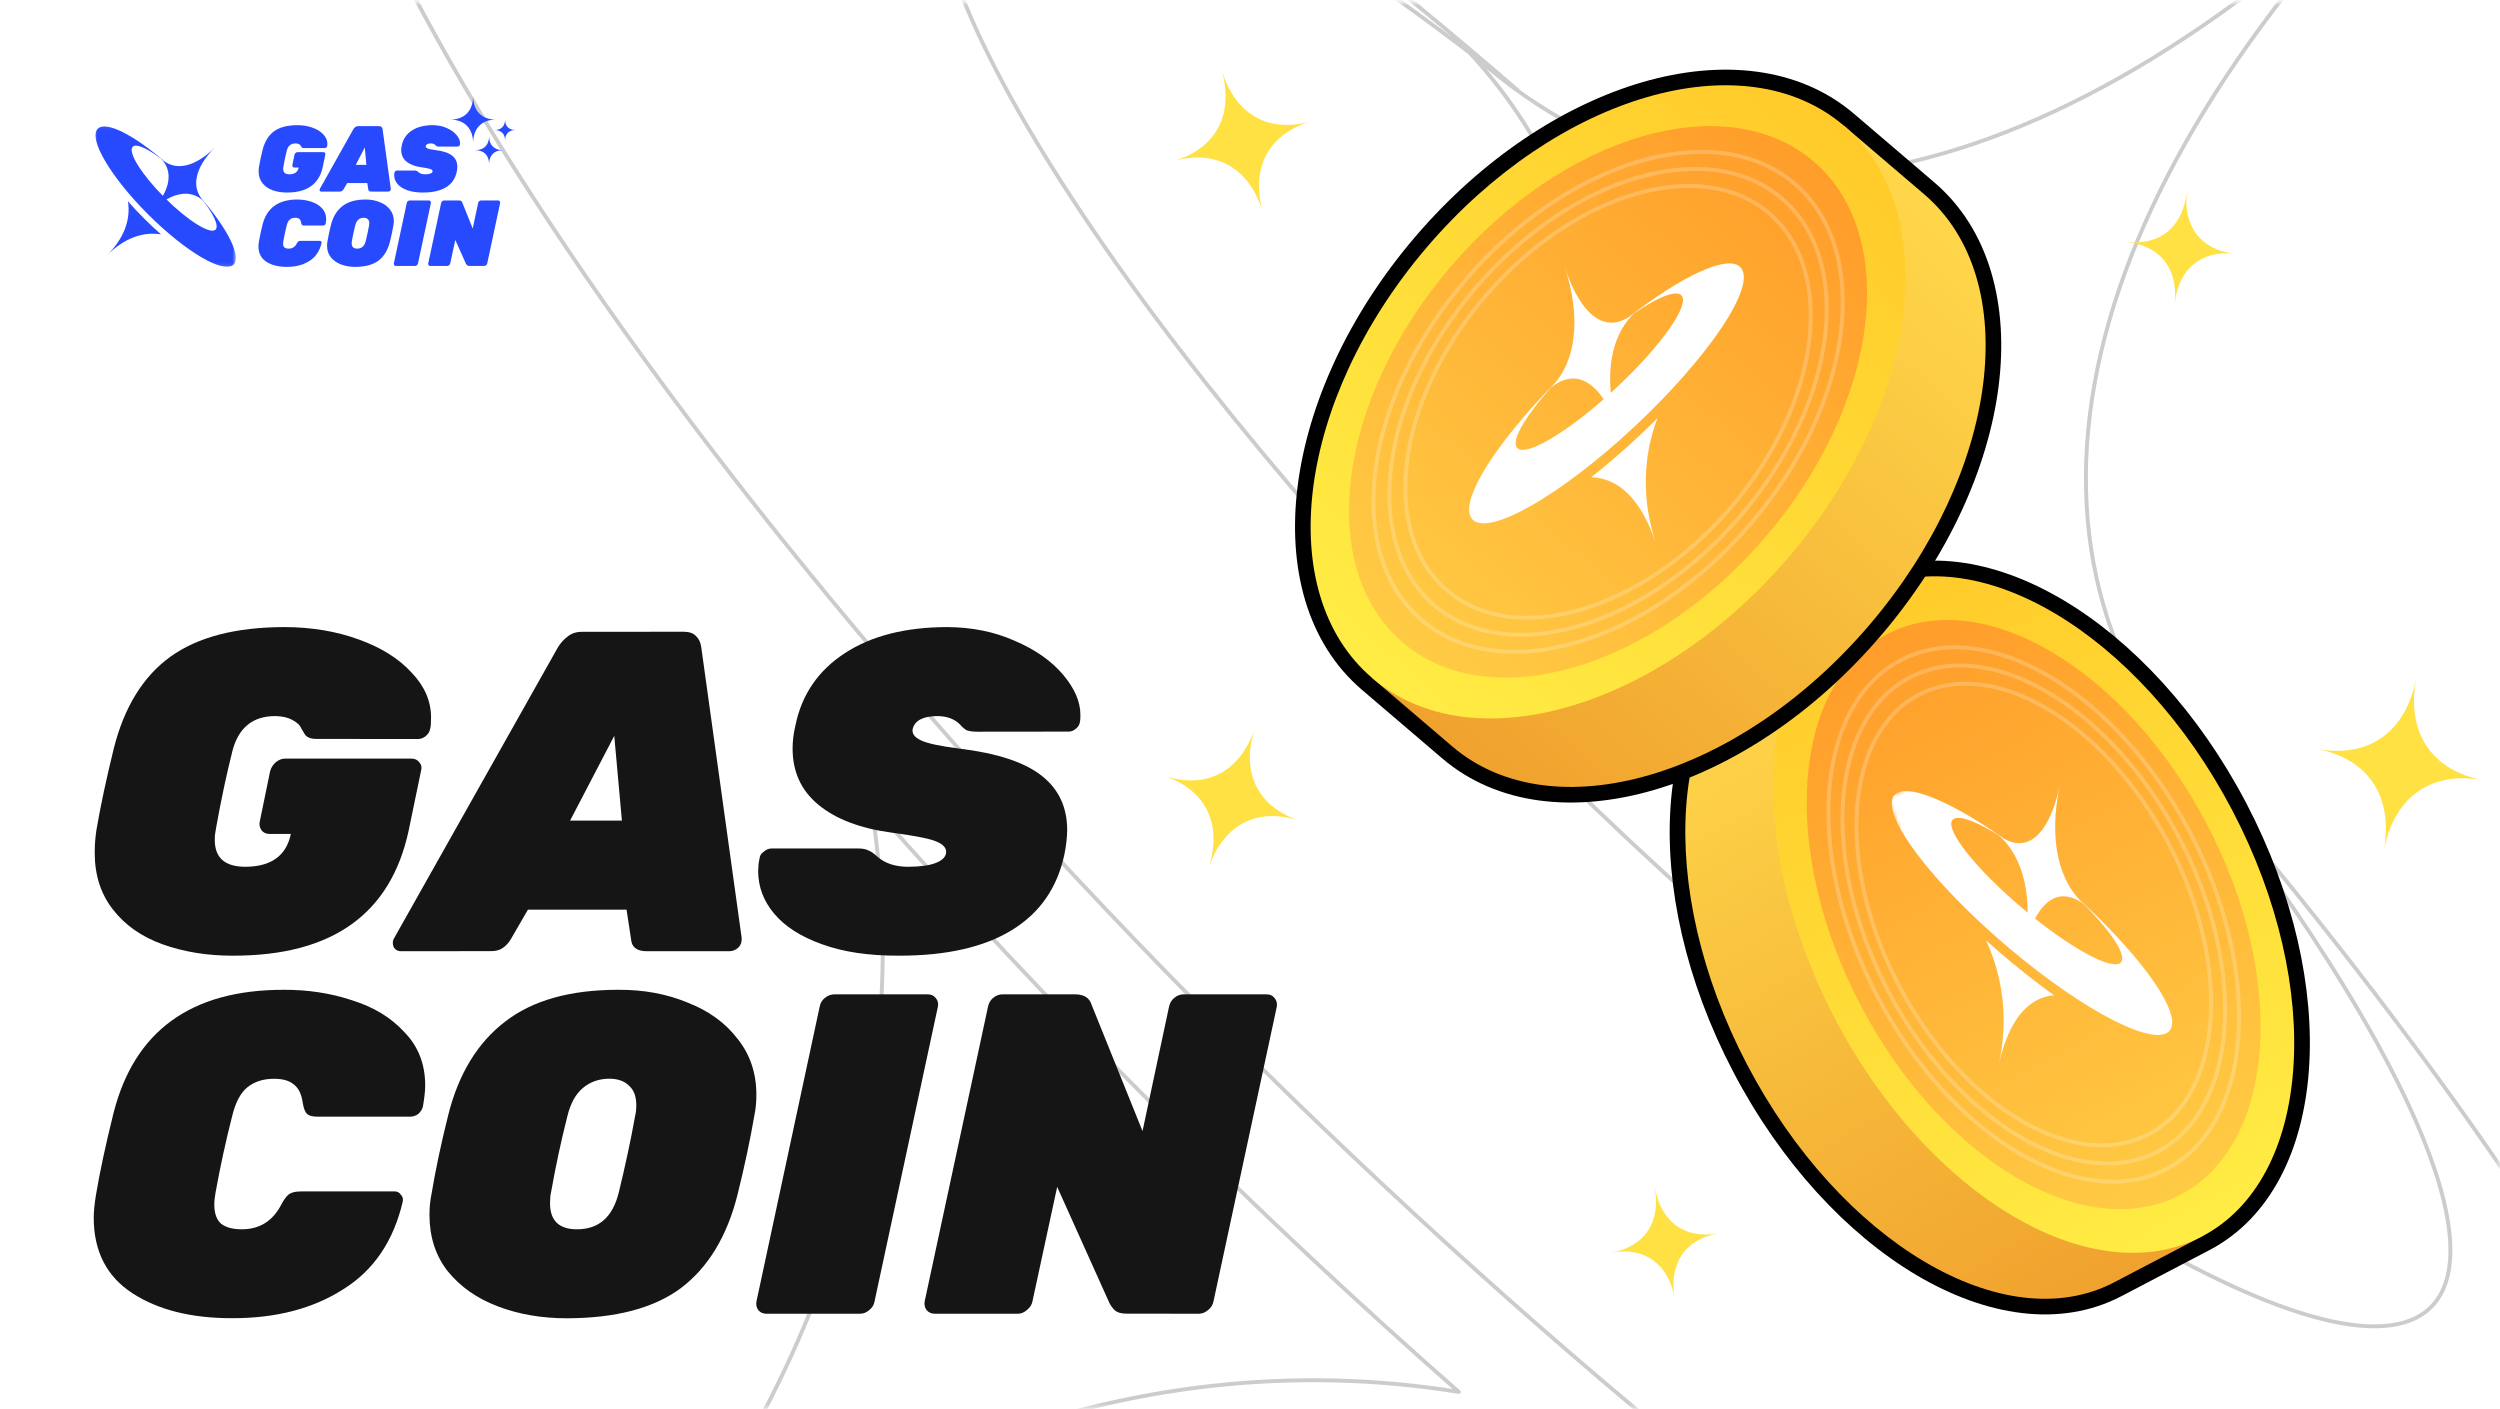 <svg width="683" height="385" viewBox="0 0 683 385" fill="none" xmlns="http://www.w3.org/2000/svg">
<rect y="0.613" width="682.796" height="384.073" fill="white"/>
<mask id="mask0_1944_37261" style="mask-type:alpha" maskUnits="userSpaceOnUse" x="0" y="0" width="683" height="385">
<rect y="0.613" width="682.796" height="384.073" fill="white"/>
</mask>
<g mask="url(#mask0_1944_37261)">
</g>
<mask id="mask1_1944_37261" style="mask-type:alpha" maskUnits="userSpaceOnUse" x="0" y="0" width="683" height="385">
<rect y="0.613" width="682.796" height="384.073" fill="white"/>
</mask>
<g mask="url(#mask1_1944_37261)">
<path d="M63.536 205.008C61.909 211.465 60.391 218.57 59.035 226.188C58.819 227.269 58.656 228.349 58.683 229.43C58.656 234.347 61.449 236.778 66.953 236.805C74.056 236.805 78.232 233.779 79.452 227.836C77.5 227.818 75.547 227.818 73.595 227.836C72.674 227.836 71.941 227.458 71.453 226.836C70.965 226.134 70.775 225.351 70.965 224.459C71.905 219.849 72.854 215.238 73.812 210.627C74.083 209.709 74.599 208.898 75.331 208.25C76.144 207.602 77.012 207.223 77.961 207.25C89.439 207.25 100.917 207.25 112.395 207.25C113.317 207.25 114.021 207.575 114.537 208.223C115.133 208.898 115.296 209.709 115.025 210.6C113.886 216.003 112.765 221.415 111.663 226.836C106.782 249.664 90.812 261.119 63.699 261.092C56.568 261.119 50.169 260.038 44.421 257.985C38.7 255.932 34.2 252.771 30.892 248.53C27.529 244.261 25.876 239.101 25.876 232.942C25.876 230.781 26.038 228.755 26.337 226.809C27.448 220.245 29.048 212.789 31.108 204.387C33.955 193.176 39.08 184.828 46.536 179.425C54.047 174.022 64.458 171.32 77.852 171.32C85.2 171.347 91.924 172.482 97.997 174.697C104.098 176.885 108.897 179.884 112.395 183.693C116.001 187.448 117.763 191.528 117.763 196.039C117.763 197.417 117.709 198.498 117.519 199.119C117.384 199.875 116.95 200.578 116.299 201.118C115.621 201.658 114.916 201.901 114.157 201.901C104.92 201.883 95.693 201.874 86.474 201.874C84.82 201.874 83.736 201.415 83.221 200.524C83.139 200.362 82.841 199.875 82.326 199.038C81.946 198.092 81.106 197.336 79.831 196.661C78.557 195.985 77.039 195.661 75.195 195.634C69.094 195.634 65.217 198.768 63.536 205.008Z" fill="#151515"/>
<path d="M186.848 172.59C188.339 172.617 189.478 172.995 190.21 173.833C190.969 174.562 191.403 175.562 191.566 176.696C195.235 203.225 198.923 229.745 202.628 256.256C202.682 257.337 202.411 258.201 201.734 258.849C201.056 259.498 200.242 259.876 199.239 259.876C191.72 259.858 184.209 259.858 176.708 259.876C174.024 259.876 172.614 258.795 172.424 256.742C172.008 253.987 171.592 251.249 171.177 248.53C162.211 248.53 153.228 248.53 144.226 248.53C142.671 251.249 141.09 253.978 139.481 256.715C138.912 257.661 138.18 258.39 137.366 258.984C136.526 259.579 135.387 259.876 134.004 259.849C125.852 259.867 117.709 259.876 109.575 259.876C108.87 259.876 108.355 259.66 107.921 259.255C107.514 258.822 107.324 258.282 107.324 257.634C107.297 257.201 107.406 256.742 107.704 256.256C122.635 229.727 137.565 203.216 152.495 176.723C153.2 175.643 154.041 174.643 155.153 173.833C156.237 172.995 157.539 172.59 159.03 172.617C168.303 172.599 177.575 172.59 186.848 172.59ZM167.815 201.037C163.802 208.763 159.78 216.481 155.749 224.189C160.467 224.189 165.185 224.189 169.902 224.189C169.215 216.463 168.52 208.745 167.815 201.037Z" fill="#151515"/>
<path d="M295.058 197.174C294.95 197.903 294.597 198.579 293.892 199.119C293.241 199.659 292.591 199.902 291.886 199.875C283.571 199.875 275.238 199.884 266.887 199.902C265.721 199.902 264.799 199.74 264.094 199.524C263.525 199.173 262.874 198.66 262.251 197.903C260.732 196.39 258.672 195.661 256.096 195.634C252.192 195.661 249.941 196.823 249.345 199.146C249.101 200.389 249.833 201.442 251.595 202.253C253.357 203.117 256.855 203.847 262.115 204.522C272.391 205.765 279.847 208.223 284.511 211.87C289.201 215.517 291.533 220.461 291.56 226.701C291.533 228.755 291.289 230.997 290.801 233.401C288.849 242.559 284.077 249.448 276.404 254.122C268.785 258.795 258.482 261.119 245.467 261.092C237.279 261.119 230.284 260.065 224.536 257.958C218.788 255.905 214.45 253.122 211.521 249.637C208.593 246.152 207.156 242.289 207.129 238.021C207.156 236.805 207.238 235.643 207.509 234.563C207.563 233.779 207.942 233.158 208.647 232.699C209.325 232.104 210.003 231.807 210.762 231.807C218.697 231.807 226.624 231.807 234.541 231.807C235.707 231.807 236.574 231.996 237.198 232.321C237.876 232.564 238.662 233.077 239.557 233.914C241.672 235.859 244.519 236.805 248.179 236.805C251.297 236.778 253.764 236.481 255.608 235.778C257.533 235.022 258.482 234.022 258.482 232.699C258.482 231.429 257.397 230.456 255.228 229.673C253.059 228.917 249.128 228.214 243.461 227.458C234.947 226.296 228.278 223.757 223.533 219.812C218.869 215.949 216.537 210.843 216.537 204.495C216.537 202.604 216.754 200.524 217.297 198.254C219.005 189.799 223.533 183.18 230.799 178.452C238.066 173.698 247.393 171.347 258.699 171.32C265.504 171.347 271.686 172.59 277.244 175.075C282.857 177.48 287.249 180.559 290.422 184.315C293.594 188.07 295.166 191.717 295.166 195.283C295.166 196.12 295.139 196.742 295.058 197.174Z" fill="#151515"/>
<path d="M58.9 325.739C58.683 326.982 58.547 328.089 58.547 329.116C58.547 331.52 59.198 333.276 60.445 334.357C61.774 335.356 63.645 335.843 66.058 335.843C70.911 335.843 74.517 333.6 76.849 329.089C77.581 327.684 78.313 326.738 78.964 326.252C79.696 325.739 80.808 325.496 82.217 325.496C90.713 325.478 99.227 325.478 107.758 325.496C108.517 325.469 109.114 325.793 109.494 326.387C110.009 326.847 110.171 327.495 110.036 328.251C107.514 339.057 102.092 347.081 93.713 352.268C85.444 357.536 75.358 360.156 63.428 360.129C52.311 360.156 43.201 357.887 36.152 353.294C29.129 348.729 25.632 341.84 25.605 332.736C25.605 330.98 25.821 328.846 26.228 326.387C27.231 320.363 28.804 312.988 31 304.154C36.667 281.677 52.176 270.385 77.554 270.412C84.115 270.385 90.297 271.33 96.1 273.248C102.064 275.113 106.836 277.976 110.497 282.001C114.293 285.892 116.163 290.754 116.163 296.563C116.163 298.156 115.919 300.074 115.54 302.317C115.377 303.046 114.943 303.722 114.293 304.316C113.615 304.802 112.883 305.072 112.124 305.072C103.628 305.072 95.123 305.072 86.61 305.072C85.254 305.072 84.359 304.775 83.844 304.289C83.356 303.803 82.977 302.857 82.733 301.452C82.407 298.94 81.567 297.211 80.184 296.211C78.937 295.185 77.174 294.726 74.843 294.726C71.914 294.726 69.501 295.509 67.576 297.049C65.732 298.562 64.35 301.155 63.455 304.802C61.693 311.718 60.174 318.661 58.9 325.739Z" fill="#151515"/>
<path d="M201.462 326.495C198.588 337.896 193.383 346.351 185.981 351.944C178.551 357.428 168.167 360.129 154.881 360.156C147.995 360.156 141.677 359.076 135.983 356.887C130.29 354.726 125.789 351.565 122.318 347.297C119.01 343.083 117.356 337.95 117.329 331.979C117.329 330.007 117.492 328.143 117.844 326.468C118.929 319.931 120.447 312.637 122.481 304.532C125.301 293.348 130.479 284.865 137.99 279.111C145.527 273.275 155.858 270.385 169.062 270.412C175.921 270.385 182.158 271.547 187.824 273.897C193.599 276.139 198.155 279.435 201.462 283.757C204.933 288.053 206.641 293.186 206.641 299.075C206.641 301.047 206.478 302.911 206.126 304.559C204.96 311.34 203.415 318.661 201.462 326.495ZM157.647 335.843C163.612 335.843 167.408 332.493 169.062 325.739C170.797 318.58 172.315 311.637 173.536 304.775C173.725 304.046 173.834 303.073 173.834 301.912C173.834 299.534 173.156 297.751 171.827 296.59C170.58 295.347 168.764 294.698 166.405 294.698C163.693 294.726 161.28 295.536 159.274 297.211C157.295 298.859 155.885 301.398 155.044 304.802C153.282 311.718 151.791 318.688 150.543 325.766C150.354 326.495 150.272 327.495 150.272 328.738C150.272 333.492 152.739 335.843 157.647 335.843Z" fill="#151515"/>
<path d="M209.407 358.913C208.485 358.913 207.726 358.589 207.156 357.914C206.668 357.239 206.505 356.455 206.668 355.537C212.416 328.702 218.173 301.857 223.939 275.004C224.102 274.113 224.536 273.275 225.322 272.654C226.163 271.979 227.03 271.655 227.952 271.655C236.466 271.655 244.979 271.655 253.493 271.655C254.388 271.655 255.12 271.979 255.635 272.654C256.204 273.302 256.421 274.113 256.232 275.031C250.483 301.848 244.717 328.675 238.933 355.51C238.798 356.428 238.31 357.266 237.469 357.914C236.71 358.589 235.869 358.913 234.975 358.913C226.443 358.913 217.92 358.913 209.407 358.913Z" fill="#151515"/>
<path d="M346.058 271.655C346.98 271.655 347.685 271.979 348.2 272.654C348.77 273.275 348.96 274.086 348.824 275.031C343.04 301.848 337.274 328.684 331.526 355.537C331.363 356.455 330.875 357.266 330.034 357.914C329.248 358.589 328.462 358.886 327.54 358.913C320.924 358.913 314.327 358.905 307.747 358.887C306.31 358.887 305.28 358.589 304.602 358.022C304.033 357.455 303.517 356.806 303.111 356.023C298.357 345.451 293.594 334.861 288.822 324.253C286.562 334.681 284.312 345.1 282.071 355.51C281.908 356.455 281.366 357.266 280.552 357.887C279.82 358.562 278.98 358.913 278.058 358.913C270.502 358.895 262.947 358.895 255.391 358.913C254.469 358.913 253.737 358.589 253.141 357.914C252.653 357.266 252.463 356.455 252.625 355.51C258.392 328.675 264.158 301.848 269.924 275.031C270.086 274.113 270.547 273.302 271.279 272.654C272.12 271.979 272.988 271.628 273.937 271.655C280.516 271.655 287.105 271.655 293.702 271.655C296.143 271.655 297.634 272.6 298.23 274.518C302.858 286.027 307.494 297.526 312.139 309.017C314.544 297.688 316.957 286.36 319.379 275.031C319.569 274.113 320.029 273.275 320.762 272.654C321.602 271.952 322.47 271.655 323.392 271.655C330.947 271.655 338.503 271.655 346.058 271.655Z" fill="#151515"/>
<g opacity="0.22">
<g filter="url(#filter0_i_1944_37261)">
<path d="M407.787 187.872C410.634 190.776 413.511 193.681 416.417 196.586C419.323 199.493 422.229 202.371 425.134 205.219M407.787 187.872C301.565 79.566 236.286 -26.288 261.16 -51.163C279.323 -69.326 340.662 -39.422 414.606 19.392C265.51 -109.413 130.449 -178.11 91.08 -138.741C43.647 -91.307 153.089 95.04 335.526 277.478C517.964 459.916 704.312 569.358 751.745 521.924C791.115 482.555 722.416 347.492 593.61 198.395C652.424 272.339 682.329 333.68 664.166 351.843C639.292 376.717 533.439 311.439 425.134 205.219M407.787 187.872C447.38 118.523 445.663 53.135 397.061 4.532C464.329 71.8 563.752 49.254 661.327 -48.321C563.752 49.254 541.206 148.678 608.474 215.945C559.871 167.343 494.483 165.627 425.134 205.219M237.961 214.443C252.443 304.231 217.617 395.387 136.495 476.51C217.617 395.387 308.774 360.562 398.561 375.043C371.186 351.006 343.401 324.993 315.706 297.299C288.011 269.604 261.999 241.819 237.961 214.443Z" stroke="#151515" stroke-width="1.067" stroke-linejoin="round"/>
</g>
</g>
<path fill-rule="evenodd" clip-rule="evenodd" d="M320.418 44.068C332.491 40.575 337.202 31.012 333.699 18.904C337.202 31.012 346.29 36.584 358.363 33.092C346.29 36.584 341.58 46.147 345.082 58.255C341.58 46.147 332.491 40.575 320.418 44.068Z" fill="#FFE144"/>
<path fill-rule="evenodd" clip-rule="evenodd" d="M632.839 204.58C647.361 207.312 657.372 199.772 660.113 185.208C657.372 199.772 663.958 210.435 678.481 213.168C663.958 210.435 653.947 217.976 651.207 232.54C653.947 217.976 647.361 207.312 632.839 204.58Z" fill="#FFE144"/>
<path fill-rule="evenodd" clip-rule="evenodd" d="M317.911 211.923C329.738 215.841 338.951 210.668 342.881 198.808C338.951 210.668 343.253 220.32 355.08 224.238C343.253 220.32 334.039 225.493 330.11 237.353C334.039 225.493 329.738 215.841 317.911 211.923Z" fill="#FFE144"/>
<path fill-rule="evenodd" clip-rule="evenodd" d="M580.966 66.115C590.391 67.132 596.414 61.805 597.433 52.353C596.414 61.805 601.163 68.293 610.588 69.309C601.163 68.293 595.14 73.62 594.121 83.072C595.14 73.62 590.391 67.132 580.966 66.115Z" fill="#FFE144"/>
<path fill-rule="evenodd" clip-rule="evenodd" d="M440.157 342.233C449.487 340.551 453.764 333.742 452.077 324.386C453.764 333.742 460.149 338.628 469.478 336.946C460.149 338.628 455.872 345.437 457.559 354.793C455.872 345.437 449.487 340.551 440.157 342.233Z" fill="#FFE144"/>
<path fill-rule="evenodd" clip-rule="evenodd" d="M122.988 32.679C126.974 32.679 129.251 30.197 129.251 26.227C129.251 30.197 131.528 32.679 135.514 32.679C131.528 32.679 129.251 35.161 129.251 39.132C129.251 35.161 126.974 32.679 122.988 32.679Z" fill="#274AFF"/>
<path fill-rule="evenodd" clip-rule="evenodd" d="M129.819 41.028C132.235 41.028 133.615 39.568 133.615 37.232C133.615 39.568 134.995 41.028 137.411 41.028C134.995 41.028 133.615 42.488 133.615 44.824C133.615 42.488 132.235 41.028 129.819 41.028Z" fill="#274AFF"/>
<path fill-rule="evenodd" clip-rule="evenodd" d="M135.134 35.526C136.945 35.526 137.98 34.431 137.98 32.68C137.98 34.431 139.016 35.526 140.827 35.526C139.016 35.526 137.98 36.621 137.98 38.373C137.98 36.621 136.945 35.526 135.134 35.526Z" fill="#274AFF"/>
<path d="M78.361 41.099C78.02 42.428 77.713 43.877 77.44 45.445C77.389 45.666 77.363 45.888 77.363 46.109C77.363 47.115 77.926 47.617 79.052 47.617C80.502 47.617 81.354 47.004 81.61 45.777H80.408C80.22 45.777 80.075 45.709 79.973 45.572C79.87 45.436 79.836 45.274 79.87 45.087L80.459 42.249C80.51 42.062 80.612 41.9 80.766 41.764C80.936 41.627 81.116 41.559 81.303 41.559H88.339C88.527 41.559 88.672 41.627 88.774 41.764C88.894 41.9 88.928 42.062 88.877 42.249L88.186 45.572C87.197 50.259 83.93 52.602 78.386 52.602C76.937 52.602 75.623 52.389 74.446 51.963C73.286 51.537 72.365 50.889 71.683 50.02C71.001 49.151 70.66 48.086 70.66 46.825C70.66 46.382 70.694 45.964 70.762 45.572C70.984 44.226 71.308 42.693 71.734 40.971C72.314 38.671 73.363 36.967 74.881 35.859C76.416 34.751 78.549 34.197 81.278 34.197C82.779 34.197 84.152 34.427 85.397 34.887C86.642 35.331 87.623 35.944 88.339 36.728C89.073 37.495 89.439 38.338 89.439 39.259C89.439 39.548 89.422 39.761 89.388 39.898C89.354 40.051 89.269 40.187 89.132 40.307C88.996 40.409 88.851 40.46 88.698 40.46H83.043C82.702 40.46 82.48 40.366 82.378 40.179C82.361 40.145 82.301 40.042 82.199 39.872C82.114 39.685 81.943 39.523 81.687 39.386C81.431 39.25 81.116 39.182 80.74 39.182C79.495 39.182 78.702 39.821 78.361 41.099Z" fill="#274AFF"/>
<path d="M103.546 34.453C103.853 34.453 104.084 34.538 104.237 34.709C104.391 34.862 104.484 35.058 104.519 35.296L106.77 51.605C106.787 51.827 106.727 52.006 106.591 52.142C106.455 52.278 106.284 52.346 106.079 52.346H101.474C100.928 52.346 100.638 52.133 100.604 51.707L100.348 50.02H94.847L93.875 51.707C93.755 51.895 93.611 52.048 93.44 52.167C93.269 52.287 93.039 52.346 92.749 52.346H87.76C87.623 52.346 87.513 52.304 87.427 52.219C87.342 52.133 87.299 52.023 87.299 51.886C87.299 51.801 87.325 51.707 87.376 51.605L96.536 35.296C96.672 35.075 96.851 34.879 97.073 34.709C97.295 34.538 97.559 34.453 97.866 34.453H103.546ZM99.657 40.281L97.201 45.036H100.092L99.657 40.281Z" fill="#274AFF"/>
<path d="M125.656 39.489C125.639 39.642 125.562 39.778 125.426 39.898C125.289 40 125.153 40.051 125.016 40.051H119.899C119.66 40.051 119.473 40.026 119.336 39.974C119.217 39.906 119.089 39.795 118.952 39.642C118.645 39.335 118.228 39.182 117.699 39.182C116.897 39.182 116.437 39.42 116.317 39.898C116.266 40.153 116.419 40.366 116.778 40.537C117.136 40.707 117.852 40.861 118.927 40.997C121.025 41.252 122.552 41.755 123.507 42.505C124.462 43.255 124.94 44.269 124.94 45.547C124.94 45.973 124.888 46.433 124.786 46.927C124.394 48.802 123.413 50.216 121.844 51.171C120.291 52.125 118.185 52.602 115.524 52.602C113.852 52.602 112.428 52.389 111.251 51.963C110.074 51.537 109.187 50.966 108.59 50.25C107.993 49.535 107.695 48.742 107.695 47.873C107.695 47.617 107.72 47.379 107.772 47.157C107.789 47.004 107.865 46.876 108.002 46.774C108.138 46.655 108.283 46.595 108.437 46.595H113.298C113.537 46.595 113.716 46.629 113.835 46.697C113.972 46.748 114.134 46.859 114.321 47.029C114.748 47.422 115.336 47.617 116.087 47.617C116.718 47.617 117.221 47.549 117.596 47.413C117.989 47.26 118.185 47.047 118.185 46.774C118.185 46.518 117.963 46.314 117.52 46.16C117.076 46.007 116.275 45.854 115.115 45.7C113.375 45.462 112.019 44.942 111.046 44.141C110.091 43.34 109.614 42.292 109.614 40.997C109.614 40.605 109.665 40.179 109.767 39.719C110.125 37.98 111.046 36.626 112.53 35.654C114.014 34.683 115.916 34.197 118.236 34.197C119.618 34.197 120.88 34.453 122.023 34.964C123.166 35.458 124.061 36.089 124.709 36.856C125.357 37.623 125.682 38.372 125.682 39.105C125.682 39.276 125.673 39.404 125.656 39.489Z" fill="#274AFF"/>
<path d="M77.414 65.857C77.363 66.113 77.338 66.343 77.338 66.547C77.338 67.042 77.465 67.4 77.721 67.621C77.994 67.826 78.378 67.928 78.873 67.928C79.862 67.928 80.595 67.468 81.073 66.547C81.227 66.258 81.371 66.062 81.508 65.96C81.661 65.857 81.883 65.806 82.173 65.806H87.393C87.546 65.806 87.666 65.866 87.751 65.985C87.853 66.087 87.887 66.215 87.853 66.369C87.341 68.584 86.233 70.228 84.527 71.302C82.838 72.376 80.775 72.912 78.335 72.912C76.067 72.912 74.207 72.444 72.758 71.507C71.325 70.569 70.608 69.163 70.608 67.289C70.608 66.931 70.651 66.496 70.736 65.985C70.941 64.758 71.265 63.241 71.709 61.435C72.868 56.817 76.041 54.508 81.227 54.508C82.557 54.508 83.819 54.704 85.013 55.096C86.224 55.471 87.205 56.067 87.956 56.885C88.723 57.686 89.107 58.683 89.107 59.876C89.107 60.2 89.064 60.592 88.979 61.052C88.945 61.205 88.86 61.341 88.723 61.461C88.587 61.563 88.442 61.614 88.288 61.614H83.069C82.796 61.614 82.608 61.563 82.506 61.461C82.403 61.358 82.327 61.162 82.275 60.873C82.207 60.361 82.037 60.004 81.764 59.799C81.508 59.595 81.141 59.492 80.664 59.492C80.067 59.492 79.572 59.654 79.18 59.978C78.804 60.285 78.523 60.813 78.335 61.563C77.977 62.977 77.67 64.409 77.414 65.857Z" fill="#274AFF"/>
<path d="M106.542 66.011C105.945 68.345 104.888 70.084 103.37 71.225C101.851 72.35 99.736 72.912 97.024 72.912C95.609 72.912 94.321 72.691 93.161 72.248C92.001 71.805 91.071 71.149 90.372 70.28C89.69 69.41 89.349 68.362 89.349 67.135C89.349 66.726 89.383 66.352 89.451 66.011C89.673 64.664 89.988 63.165 90.398 61.512C90.978 59.211 92.035 57.473 93.57 56.297C95.105 55.104 97.221 54.508 99.915 54.508C101.314 54.508 102.593 54.746 103.753 55.223C104.93 55.684 105.86 56.357 106.542 57.243C107.242 58.129 107.591 59.177 107.591 60.387C107.591 60.796 107.557 61.171 107.489 61.512C107.25 62.909 106.935 64.409 106.542 66.011ZM97.587 67.928C98.798 67.928 99.574 67.238 99.915 65.857C100.274 64.392 100.581 62.96 100.837 61.563C100.871 61.41 100.888 61.214 100.888 60.975C100.888 60.481 100.751 60.114 100.478 59.876C100.223 59.62 99.856 59.492 99.378 59.492C98.815 59.492 98.329 59.663 97.92 60.004C97.51 60.344 97.221 60.864 97.05 61.563C96.692 62.977 96.385 64.409 96.129 65.857C96.095 66.011 96.078 66.215 96.078 66.471C96.078 67.442 96.581 67.928 97.587 67.928Z" fill="#274AFF"/>
<path d="M108.159 72.657C107.971 72.657 107.818 72.589 107.698 72.452C107.596 72.316 107.562 72.154 107.596 71.967L111.127 55.453C111.161 55.266 111.255 55.104 111.408 54.968C111.579 54.831 111.758 54.763 111.946 54.763H117.165C117.353 54.763 117.498 54.831 117.6 54.968C117.719 55.104 117.762 55.266 117.728 55.453L114.197 71.967C114.163 72.154 114.061 72.316 113.89 72.452C113.737 72.589 113.566 72.657 113.378 72.657H108.159Z" fill="#274AFF"/>
<path d="M136.078 54.763C136.265 54.763 136.41 54.831 136.513 54.968C136.632 55.104 136.675 55.266 136.641 55.453L133.11 71.967C133.076 72.154 132.973 72.316 132.803 72.452C132.649 72.589 132.479 72.657 132.291 72.657H128.249C127.959 72.657 127.745 72.597 127.609 72.478C127.489 72.359 127.387 72.222 127.302 72.069L124.385 65.551L123.003 71.967C122.969 72.154 122.867 72.316 122.696 72.452C122.543 72.589 122.372 72.657 122.185 72.657H117.554C117.366 72.657 117.213 72.589 117.093 72.452C116.991 72.316 116.957 72.154 116.991 71.967L120.522 55.453C120.556 55.266 120.65 55.104 120.803 54.968C120.974 54.831 121.153 54.763 121.34 54.763H125.383C125.878 54.763 126.185 54.959 126.304 55.351L129.144 62.432L130.628 55.453C130.662 55.266 130.756 55.104 130.909 54.968C131.08 54.831 131.259 54.763 131.447 54.763H136.078Z" fill="#274AFF"/>
<mask id="mask2_1944_37261" style="mask-type:alpha" maskUnits="userSpaceOnUse" x="25" y="34" width="40" height="39">
<rect x="25.606" y="34.074" width="38.827" height="38.827" fill="#D9D9D9"/>
</mask>
<g mask="url(#mask2_1944_37261)">
<path fill-rule="evenodd" clip-rule="evenodd" d="M43.895 43.217C47.672 46.994 53.255 45.728 58.735 40.249C53.255 45.728 51.989 51.312 55.767 55.089C51.989 51.312 46.406 52.578 40.926 58.057C46.406 52.578 47.672 46.994 43.895 43.217Z" fill="#274AFF"/>
<path fill-rule="evenodd" clip-rule="evenodd" d="M44.981 54.005C51.231 60.255 57.46 64.158 58.894 62.724C59.914 61.703 58.234 58.257 54.929 54.103C62.164 62.477 66.023 70.064 63.812 72.275C61.148 74.938 50.684 68.792 40.438 58.547C30.193 48.302 24.047 37.837 26.711 35.174C28.922 32.962 36.509 36.822 44.884 44.058C40.729 40.753 37.283 39.072 36.262 40.092C34.828 41.526 38.732 47.755 44.981 54.005Z" fill="#274AFF"/>
<path fill-rule="evenodd" clip-rule="evenodd" d="M34.956 54.998C35.774 60.044 33.819 65.168 29.26 69.727C33.819 65.168 38.943 63.213 43.989 64.031C42.449 62.679 40.886 61.216 39.328 59.658C37.77 58.1 36.307 56.538 34.956 54.998Z" fill="#274AFF"/>
</g>
<mask id="path-19-outside-1_1944_37261" maskUnits="userSpaceOnUse" x="425.35" y="127.162" width="237.321" height="258.014" fill="black">
<rect fill="white" x="425.35" y="127.162" width="237.321" height="258.014"/>
<path fill-rule="evenodd" clip-rule="evenodd" d="M509.617 161.937C539.602 146.245 584.507 172.881 609.916 221.43C635.325 269.98 631.615 322.059 601.63 337.752C601.611 337.763 601.591 337.773 601.572 337.783L577.599 350.329C547.614 366.022 502.709 339.386 477.3 290.836C451.891 242.286 455.6 190.207 485.585 174.514L509.617 161.937Z"/>
</mask>
<path d="M509.617 161.937L507.638 158.156L507.638 158.156L509.617 161.937ZM601.572 337.783L599.593 334.002L599.599 333.999L601.572 337.783ZM485.585 174.514L483.606 170.733L485.585 174.514ZM606.135 223.409C593.738 199.721 576.671 181.564 559.305 171.263C541.872 160.922 524.792 158.812 511.595 165.718L507.638 158.156C524.426 149.37 544.792 152.731 563.659 163.923C582.595 175.154 600.685 194.59 613.697 219.452L606.135 223.409ZM599.651 333.971C612.848 327.065 620.849 311.828 622.289 291.61C623.724 271.469 618.532 247.097 606.135 223.409L613.697 219.452C626.708 244.314 632.367 270.256 630.802 292.216C629.244 314.098 620.397 332.747 603.609 341.533L599.651 333.971ZM599.599 333.999C599.617 333.99 599.634 333.98 599.651 333.971L603.609 341.533C603.587 341.545 603.566 341.556 603.544 341.567L599.599 333.999ZM575.621 346.548L599.593 334.002L603.55 341.564L579.578 354.11L575.621 346.548ZM481.081 288.857C493.478 312.545 510.545 330.702 527.911 341.003C545.344 351.344 562.424 353.455 575.621 346.548L579.578 354.11C562.79 362.896 542.424 359.535 523.556 348.344C504.621 337.112 486.53 317.677 473.519 292.815L481.081 288.857ZM487.564 178.295C474.368 185.201 466.367 200.438 464.926 220.657C463.492 240.797 468.683 265.169 481.081 288.857L473.519 292.815C460.507 267.953 454.849 242.011 456.413 220.05C457.972 198.169 466.818 179.519 483.606 170.733L487.564 178.295ZM511.596 165.718L487.564 178.295L483.606 170.733L507.638 158.156L511.596 165.718Z" fill="black" mask="url(#path-19-outside-1_1944_37261)"/>
<path d="M485.585 174.514C455.6 190.207 451.891 242.286 477.3 290.836C502.709 339.386 547.614 366.022 577.599 350.329C595.845 340.78 601.631 337.752 601.631 337.752L509.617 161.937C509.617 161.937 493.151 170.554 485.585 174.514Z" fill="url(#paint0_linear_1944_37261)"/>
<ellipse cx="99.219" cy="61.279" rx="99.219" ry="61.279" transform="matrix(-0.464 -0.886 -0.886 0.464 655.923 309.338)" fill="url(#paint1_linear_1944_37261)"/>
<ellipse cx="86.416" cy="53.372" rx="86.416" ry="53.372" transform="matrix(-0.464 -0.886 -0.886 0.464 642.98 301.662)" fill="url(#paint2_linear_1944_37261)"/>
<path d="M519.263 180.37C507.558 186.496 500.908 199.764 499.722 216.41C498.537 233.045 502.825 252.965 512.895 272.207C522.966 291.449 536.889 306.326 551.234 314.834C565.586 323.348 580.279 325.446 591.984 319.32C603.689 313.194 610.339 299.926 611.524 283.281C612.709 266.645 608.422 246.725 598.351 227.483C588.281 208.241 574.357 193.364 560.013 184.856C545.66 176.343 530.968 174.244 519.263 180.37Z" stroke="white" stroke-opacity="0.22" stroke-width="1.067"/>
<path d="M521.737 185.095C510.838 190.799 504.641 203.157 503.536 218.671C502.432 234.175 506.428 252.742 515.815 270.679C525.203 288.616 538.181 302.482 551.549 310.411C564.926 318.346 578.612 320.298 589.511 314.593C600.41 308.889 606.607 296.532 607.712 281.018C608.816 265.514 604.821 246.947 595.433 229.01C586.046 211.073 573.067 197.207 559.699 189.277C546.322 181.343 532.636 179.391 521.737 185.095Z" stroke="white" stroke-opacity="0.22" stroke-width="1.067"/>
<path d="M524.21 189.823C514.117 195.105 508.373 206.551 507.348 220.934C506.324 235.306 510.028 252.52 518.733 269.152C527.437 285.784 539.471 298.64 551.863 305.99C564.264 313.346 576.944 315.151 587.036 309.869C597.129 304.586 602.873 293.14 603.898 278.758C604.922 264.385 601.218 247.171 592.513 230.539C583.809 213.907 571.775 201.052 559.383 193.701C546.982 186.345 534.303 184.541 524.21 189.823Z" stroke="white" stroke-opacity="0.22" stroke-width="1.067"/>
<mask id="mask3_1944_37261" style="mask-type:alpha" maskUnits="userSpaceOnUse" x="515" y="199" width="81" height="102">
<rect width="87.483" height="54.031" transform="matrix(-0.331 -0.943 -0.943 0.331 595.605 282.16)" fill="#D9D9D9"/>
</mask>
<g mask="url(#mask3_1944_37261)">
<path fill-rule="evenodd" clip-rule="evenodd" d="M569.944 247.5C562.163 241.212 559.656 228.759 562.759 214.583C559.656 228.759 553.271 234.026 545.491 227.737C553.271 234.026 555.778 246.479 552.676 260.654C555.778 246.479 562.163 241.212 569.944 247.5Z" fill="white"/>
<path fill-rule="evenodd" clip-rule="evenodd" d="M554.969 250.162C542.097 239.758 532.32 228.317 533.132 224.606C533.708 221.975 539.455 223.938 547.34 229.013C530.977 217.531 518.17 212.849 516.92 218.561C515.412 225.452 531.296 244.863 552.398 261.918C573.5 278.972 591.829 287.211 593.337 280.319C594.587 274.607 583.885 260.29 568.166 245.844C575.571 253.126 580.322 259.647 579.746 262.279C578.934 265.99 567.841 260.565 554.969 250.162Z" fill="white"/>
<path fill-rule="evenodd" clip-rule="evenodd" d="M561.163 271.901C553.928 272.49 548.662 279.009 546.081 290.803C548.663 279.009 547.404 267.217 542.562 256.868C545.488 259.518 548.576 262.166 551.785 264.76C554.992 267.351 558.134 269.739 561.163 271.901Z" fill="white"/>
</g>
<mask id="path-31-outside-2_1944_37261" maskUnits="userSpaceOnUse" x="318.344" y="-14.639" width="263.596" height="267.921" fill="black">
<rect fill="white" x="318.344" y="-14.639" width="263.596" height="267.921"/>
<path fill-rule="evenodd" clip-rule="evenodd" d="M503.76 34.345L525.663 53.054C552.993 76.398 546.296 129.099 510.707 170.765C475.117 212.432 424.111 227.285 396.781 203.941L374.878 185.232L503.76 34.345C503.76 34.345 503.76 34.345 503.76 34.345ZM374.878 185.232C347.549 161.889 354.245 109.187 389.834 67.521L374.878 185.232ZM389.834 67.521C425.424 25.855 476.43 11.001 503.76 34.345L389.834 67.521Z"/>
</mask>
<path d="M389.834 67.521L389.238 65.472L387.894 65.864L387.718 67.252L389.834 67.521ZM376.995 185.501L391.951 67.79L387.718 67.252L372.761 184.963L376.995 185.501ZM390.431 69.57L504.356 36.394L503.163 32.296L389.238 65.472L390.431 69.57ZM503.76 34.345L506.532 31.1L503.76 34.345ZM525.663 53.054L522.891 56.299L525.663 53.054ZM374.878 185.232L372.106 188.477L372.106 188.477L374.878 185.232ZM503.76 34.345L506.531 31.1L506.531 31.1L503.76 34.345ZM500.988 37.59L522.891 56.299L528.435 49.809L506.532 31.1L500.988 37.59ZM522.891 56.299C535.109 66.734 540.139 84.093 537.546 104.501C534.959 124.865 524.795 147.701 507.462 167.994L513.952 173.537C532.208 152.163 543.187 127.815 546.013 105.576C548.833 83.381 543.547 62.717 528.435 49.809L522.891 56.299ZM507.462 167.994C490.129 188.286 469.163 201.895 449.453 207.635C429.702 213.387 411.77 211.132 399.553 200.696L394.01 207.186C409.122 220.094 430.358 222.085 451.84 215.829C473.363 209.562 495.695 194.911 513.952 173.537L507.462 167.994ZM399.553 200.696L377.65 181.988L372.106 188.477L394.01 207.186L399.553 200.696ZM378.123 188.004L507.005 37.117L500.515 31.573L371.633 182.461L378.123 188.004ZM500.988 37.59C500.988 37.59 500.988 37.59 500.988 37.59C500.988 37.59 500.988 37.59 500.988 37.59L506.532 31.1C506.532 31.1 506.532 31.1 506.532 31.1C506.531 31.1 506.531 31.1 506.531 31.1L500.988 37.59ZM377.65 181.988C365.432 171.552 360.402 154.194 362.995 133.786C365.583 113.421 375.746 90.585 393.079 70.293L386.59 64.749C368.333 86.123 357.354 110.471 354.528 132.71C351.708 154.905 356.994 175.569 372.106 188.477L377.65 181.988ZM393.079 70.293C410.412 50 431.378 36.391 451.088 30.652C470.839 24.9 488.771 27.154 500.988 37.59L506.531 31.1C491.419 18.192 470.183 16.201 448.701 22.457C427.178 28.725 404.846 43.376 386.59 64.749L393.079 70.293Z" fill="black" mask="url(#path-31-outside-2_1944_37261)"/>
<path d="M525.664 53.054C552.994 76.398 546.297 129.099 510.708 170.765C475.118 212.432 424.112 227.285 396.782 203.941C380.152 189.737 374.879 185.232 374.879 185.232L503.761 34.345C503.761 34.345 518.768 47.164 525.664 53.054Z" fill="url(#paint3_linear_1944_37261)"/>
<ellipse cx="439.32" cy="109.789" rx="99.219" ry="65.079" transform="rotate(-49.497 439.32 109.789)" fill="url(#paint4_linear_1944_37261)"/>
<ellipse cx="439.32" cy="109.79" rx="86.416" ry="56.682" transform="rotate(-49.497 439.32 109.79)" fill="url(#paint5_linear_1944_37261)"/>
<path d="M490.249 50.163C500.942 59.295 505.03 74.216 502.891 91.054C500.752 107.886 492.391 126.564 478.29 143.073C464.188 159.583 447.047 170.761 430.756 175.505C414.46 180.251 399.083 178.545 388.391 169.412C377.699 160.28 373.611 145.359 375.75 128.521C377.889 111.688 386.249 93.011 400.351 76.501C414.453 59.992 431.593 48.814 447.885 44.07C464.181 39.324 479.557 41.03 490.249 50.163Z" stroke="white" stroke-opacity="0.22" stroke-width="1.067"/>
<path d="M486.785 54.219C496.742 62.724 500.553 76.623 498.56 92.316C496.566 108.003 488.774 125.412 475.629 140.801C462.484 156.191 446.507 166.609 431.325 171.03C416.137 175.453 401.813 173.862 391.856 165.357C381.898 156.851 378.087 142.953 380.081 127.26C382.074 111.573 389.867 94.164 403.012 78.775C416.156 63.385 432.133 52.967 447.316 48.545C462.504 44.123 476.827 45.714 486.785 54.219Z" stroke="white" stroke-opacity="0.22" stroke-width="1.067"/>
<path d="M483.32 58.276C492.543 66.153 496.077 79.03 494.228 93.577C492.381 108.119 485.157 124.26 472.969 138.529C460.78 152.799 445.967 162.457 431.893 166.556C417.814 170.656 404.543 169.179 395.32 161.301C386.097 153.423 382.564 140.547 384.412 125.999C386.26 111.457 393.484 95.317 405.672 81.047C417.86 66.778 432.673 57.119 446.747 53.021C460.827 48.921 474.097 50.398 483.32 58.276Z" stroke="white" stroke-opacity="0.22" stroke-width="1.067"/>
<path fill-rule="evenodd" clip-rule="evenodd" d="M423.662 105.927C428.943 101.619 434.02 102.951 438.133 109.063C425.976 119.713 415.359 125.413 414.179 121.839C413.368 119.379 417.237 113.146 423.662 105.927ZM459.684 81.241C460.864 84.817 452.157 96.361 440.086 107.32C439.211 98.308 441.305 90.575 446.395 85.643C453.582 80.718 458.872 78.779 459.684 81.241ZM427.495 72.992C431.929 86.431 438.756 91.482 446.003 85.914C445.725 86.106 445.445 86.303 445.161 86.505C445.733 86.063 446.3 85.629 446.863 85.204C446.892 85.179 446.92 85.154 446.949 85.129C446.922 85.152 446.896 85.176 446.87 85.2C462.204 73.639 474.391 68.749 476.188 74.195C478.437 81.012 463.561 101.436 442.961 119.815C422.361 138.194 403.838 147.567 401.589 140.75C399.792 135.304 408.928 121.171 423.18 106.335C423.146 106.365 423.112 106.395 423.077 106.426C423.115 106.392 423.153 106.358 423.19 106.324C423.714 105.779 424.246 105.232 424.783 104.685C424.541 104.95 424.301 105.214 424.065 105.476C430.791 98.51 431.913 86.383 427.495 72.992ZM452.389 148.424C448.543 136.771 442.379 130.557 434.711 130.394C437.687 128.048 440.76 125.47 443.881 122.686C447.011 119.894 450.008 117.054 452.834 114.222C448.735 124.883 448.543 136.77 452.389 148.424Z" fill="white"/>
</g>
<defs>
<filter id="filter0_i_1944_37261" x="79.481" y="-150.34" width="683.862" height="689.098" filterUnits="userSpaceOnUse" color-interpolation-filters="sRGB">
<feFlood flood-opacity="0" result="BackgroundImageFix"/>
<feBlend mode="normal" in="SourceGraphic" in2="BackgroundImageFix" result="shape"/>
<feColorMatrix in="SourceAlpha" type="matrix" values="0 0 0 0 0 0 0 0 0 0 0 0 0 0 0 0 0 0 127 0" result="hardAlpha"/>
<feOffset dy="5.235"/>
<feGaussianBlur stdDeviation="5.235"/>
<feComposite in2="hardAlpha" operator="arithmetic" k2="-1" k3="1"/>
<feColorMatrix type="matrix" values="0 0 0 0 1 0 0 0 0 1 0 0 0 0 1 0 0 0 0.08 0"/>
<feBlend mode="normal" in2="shape" result="effect1_innerShadow_1944_37261"/>
</filter>
<linearGradient id="paint0_linear_1944_37261" x1="478.872" y1="178.027" x2="573.172" y2="352.622" gradientUnits="userSpaceOnUse">
<stop stop-color="#FFD74A"/>
<stop offset="1" stop-color="#F0A22E"/>
</linearGradient>
<linearGradient id="paint1_linear_1944_37261" x1="198.438" y1="68.856" x2="0.021" y2="66.265" gradientUnits="userSpaceOnUse">
<stop stop-color="#FFCB2A"/>
<stop offset="1" stop-color="#FFEC44"/>
</linearGradient>
<linearGradient id="paint2_linear_1944_37261" x1="172.833" y1="59.971" x2="0.018" y2="57.715" gradientUnits="userSpaceOnUse">
<stop stop-color="#FF9D2A"/>
<stop offset="1" stop-color="#FFCB44"/>
</linearGradient>
<linearGradient id="paint3_linear_1944_37261" x1="531.783" y1="58.28" x2="401.057" y2="207.57" gradientUnits="userSpaceOnUse">
<stop stop-color="#FFD74A"/>
<stop offset="1" stop-color="#F0A22E"/>
</linearGradient>
<linearGradient id="paint4_linear_1944_37261" x1="538.539" y1="117.836" x2="340.118" y2="115.397" gradientUnits="userSpaceOnUse">
<stop stop-color="#FFCB2A"/>
<stop offset="1" stop-color="#FFEC44"/>
</linearGradient>
<linearGradient id="paint5_linear_1944_37261" x1="525.737" y1="116.799" x2="352.919" y2="114.675" gradientUnits="userSpaceOnUse">
<stop stop-color="#FF9D2A"/>
<stop offset="1" stop-color="#FFCB44"/>
</linearGradient>
</defs>
</svg>
